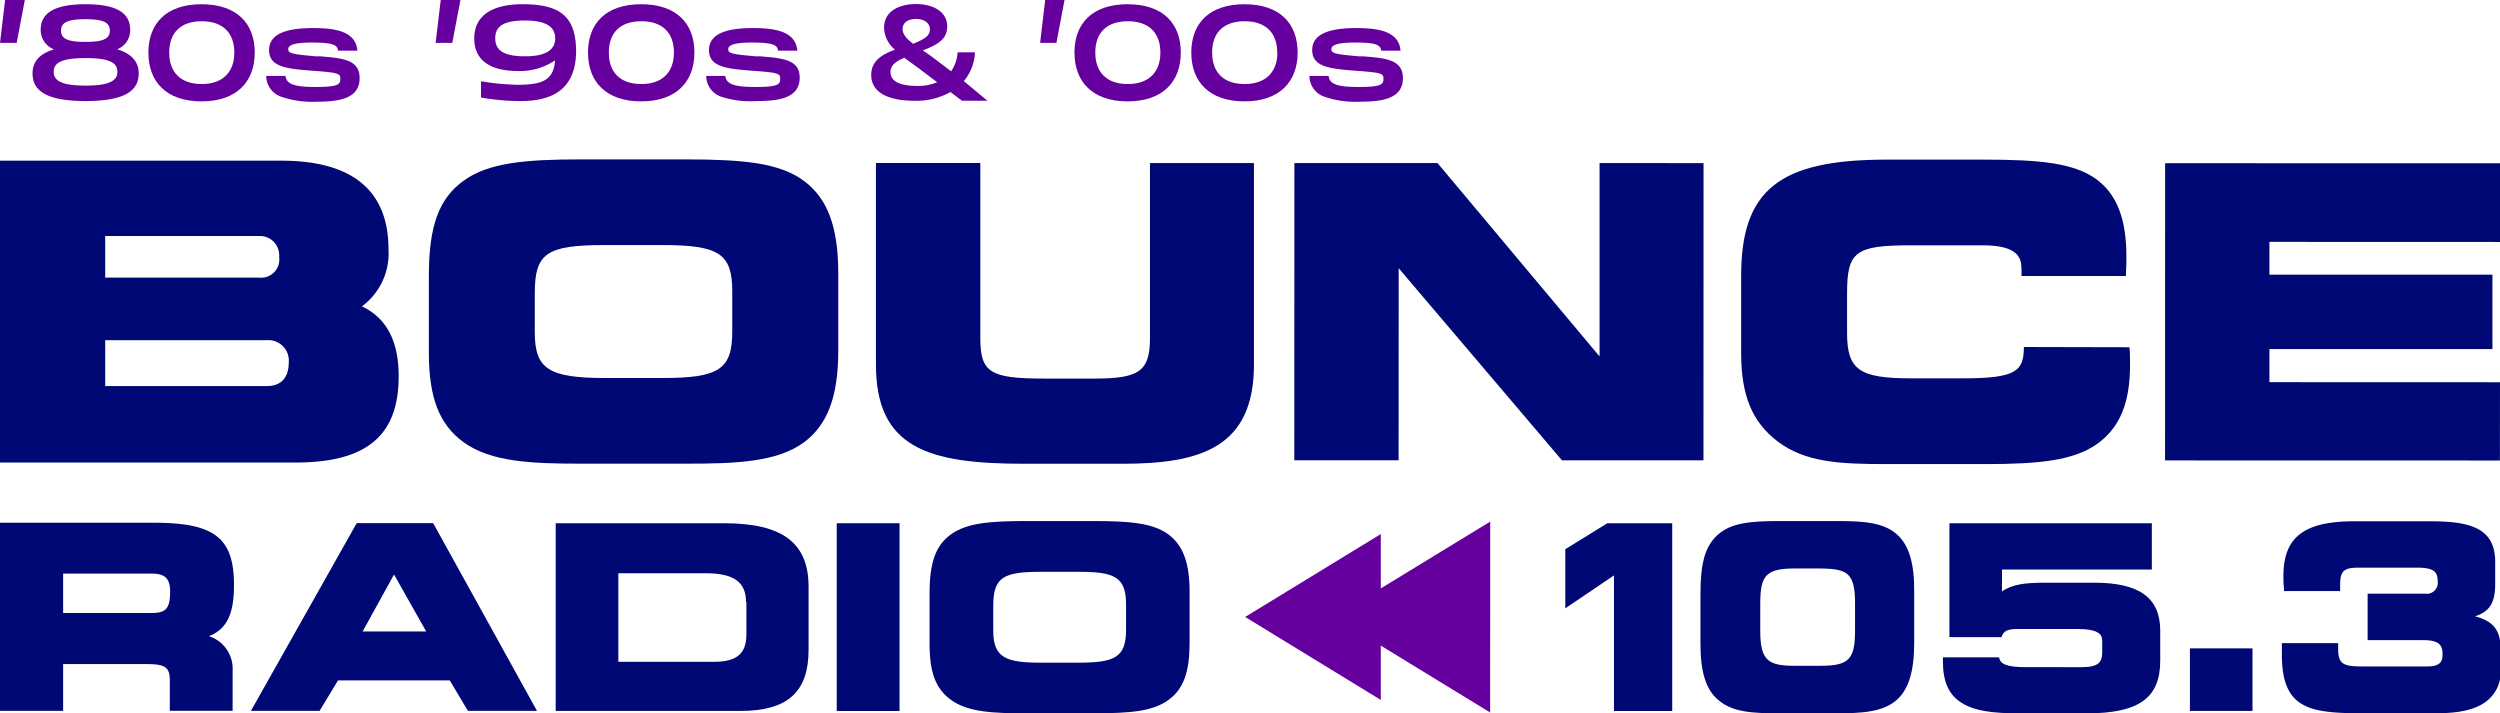 <svg xmlns="http://www.w3.org/2000/svg" viewBox="0 0 307.27 87.67"><path d="M98.79,23.3c-3-2.21-7.41-2.62-14.5-2.63H71.44c-7,0-11.41.42-14.46,2.62S52.71,28.87,52.71,35V44.4C52.71,50,54,53.28,57,55.45h0c3.37,2.42,8.34,2.62,14.5,2.62h12.8c6.18,0,11.17-.19,14.51-2.62,2.91-2.17,4.21-5.63,4.22-11.23V34.53C103,28.92,101.71,25.46,98.79,23.3ZM90,36.91v4.92c0,4.65-1.62,5.72-8.65,5.71H74.43c-7,0-8.7-1.1-8.7-5.62V37.1c0-4.91,1.46-5.91,8.66-5.9h7C88.42,31.2,90,32.27,90,36.91Z" transform="translate(0 -1.08)" fill="#000875"/><path d="M141.34,21.12V42.61c0,4.06-1.27,5-6.78,5h-6.21c-6.68,0-7.86-.75-7.86-5V21.11H107.66V45.89c0,10.24,6.39,12.19,18.18,12.19H138c9.67,0,16.12-2.07,16.12-12.18V21.12Z" transform="translate(0 -1.08)" fill="#000875"/><polygon points="196.6 20.04 196.6 43.81 176.68 20.04 159.09 20.04 159.08 56.57 171.9 56.57 171.91 32.97 191.98 56.58 209.37 56.58 209.38 20.05 196.6 20.04" fill="#000875"/><polygon points="307.27 46.98 278.93 46.97 278.93 42.9 306.34 42.9 306.34 33.76 278.93 33.76 278.93 29.73 307.27 29.74 307.27 20.07 266.11 20.06 266.1 56.59 307.26 56.6 307.27 46.98" fill="#000875"/><path d="M44.48,38.74a8.1,8.1,0,0,0,3.27-7c0-7.24-4.43-10.91-13.18-10.91H0V57.93H36.24C45.05,57.94,49,54.66,49,47.31,49,43,47.5,40.15,44.48,38.74ZM12.93,30.09H31.82a2.37,2.37,0,0,1,2.49,2.56,2.24,2.24,0,0,1-2.49,2.55H12.93ZM32.8,48.53H12.93V42.89H32.8a2.52,2.52,0,0,1,2.69,2.75C35.49,46.72,35.14,48.53,32.8,48.53Z" transform="translate(0 -1.08)" fill="#000875"/><path d="M248.75,43.73c0,3-1,3.85-7.52,3.85h-6.35c-6.4,0-7.87-1.06-7.86-5.63V37.13c0-5.13,1-5.9,7.86-5.9h8.77c4.44,0,4.81,1.55,4.81,3V35H261.3l0-.4c.05-.7.05-1.4.05-2,0-4.6-1.16-7.61-3.66-9.47-2.73-2-6.91-2.43-13.68-2.43H231.83C218.66,20.7,214,24.44,214,35v9.45c0,5.23,1.34,8.49,4.5,10.9,3.41,2.57,7.68,2.77,13.33,2.77H244c6.53,0,10.89-.41,13.8-2.51,2.75-2,4-5,4-9.71,0-.7,0-1.41-.07-2.14Z" transform="translate(0 -1.08)" fill="#000875"/><path d="M3.05,1.08l-1,5.27H0L.63,1.08Z" transform="translate(0 -1.08)" fill="#65009f"/><path d="M130.84,1.08l-1,5.27h-2l.62-5.27Z" transform="translate(0 -1.08)" fill="#65009f"/><path d="M56.59,1.08l-1,5.27H53.54l.63-5.27Z" transform="translate(0 -1.08)" fill="#65009f"/><path d="M17.05,10.1c0,2.05-1.57,3.4-6.53,3.4S4,12.16,4,10.1c0-1.42.85-2.42,2.64-2.95A2.56,2.56,0,0,1,5,4.76C5,2.62,6.78,1.6,10.52,1.6S16,2.62,16,4.76a2.51,2.51,0,0,1-1.6,2.38C16.19,7.68,17.05,8.68,17.05,10.1Zm-2.62-.19c0-1.1-.93-1.69-3.91-1.69S6.6,8.8,6.6,9.91s1,1.69,3.92,1.69S14.43,11,14.43,9.91ZM7.5,4.84c0,1,.82,1.39,3,1.39s3-.38,3-1.39-.83-1.4-3-1.4S7.5,3.84,7.5,4.84Z" transform="translate(0 -1.08)" fill="#65009f"/><path d="M18.24,7.54C18.24,4,20.4,1.6,24.77,1.6S31.31,4,31.31,7.54s-2.18,6-6.54,6S18.24,11.11,18.24,7.54Zm10.56,0c0-2.49-1.48-3.85-4-3.85s-4,1.34-4,3.85,1.48,3.87,4,3.87S28.8,10,28.8,7.54Z" transform="translate(0 -1.08)" fill="#65009f"/><path d="M70.81,7.5c-.09,4.57-2.92,6-6.82,6a28.72,28.72,0,0,1-4.87-.43v-2a30.43,30.43,0,0,0,4.5.43c3,0,4.43-.54,4.6-3a7.73,7.73,0,0,1-4.57,1.31c-3.29,0-5.36-1.25-5.36-4S60.38,1.6,64.24,1.6c4.62,0,6.51,1.52,6.57,5.68V7.5ZM68.24,5.78c0-1.39-1.12-2.18-3.7-2.18-2.79,0-3.67.79-3.67,2.18S61.75,8,64.54,8C67.12,8,68.24,7.19,68.24,5.78Z" transform="translate(0 -1.08)" fill="#65009f"/><path d="M72.27,7.54c0-3.56,2.17-5.94,6.54-5.94S85.35,4,85.35,7.54s-2.19,6-6.54,6S72.27,11.11,72.27,7.54Zm10.56,0c0-2.49-1.47-3.85-4-3.85s-4,1.34-4,3.85,1.47,3.87,4,3.87S82.83,10,82.83,7.54Z" transform="translate(0 -1.08)" fill="#65009f"/><path d="M121.36,13.46l-3.12,0-1.42-1.07a8.55,8.55,0,0,1-4.3,1.08c-3.54,0-5.44-1.11-5.44-3.18,0-1.78,1.41-2.55,2.92-3.1a3.65,3.65,0,0,1-1.34-2.75c0-1.86,1.69-2.86,3.91-2.86s3.85,1,3.85,2.75c0,1.61-1.24,2.27-3,2.94.33.22.65.45,1,.69l2.48,1.88a4.49,4.49,0,0,0,.79-2.33h2.14a5.86,5.86,0,0,1-1.37,3.54Zm-6.17-2.27-2.13-1.61c-.66-.5-1.32-.95-1.91-1.4-1.07.45-1.7.92-1.7,1.75,0,1.18,1.19,1.71,3.33,1.71A6.23,6.23,0,0,0,115.19,11.19Zm-4.25-6.54c0,.67.53,1.24,1.29,1.81,1.6-.64,2.06-1.07,2.06-1.78s-.62-1.27-1.68-1.27S110.94,3.89,110.94,4.65Z" transform="translate(0 -1.08)" fill="#65009f"/><path d="M132.06,7.54c0-3.56,2.17-5.94,6.54-5.94s6.53,2.4,6.53,5.94-2.18,6-6.53,6S132.06,11.11,132.06,7.54Zm10.56,0c0-2.49-1.48-3.85-4-3.85s-4,1.34-4,3.85,1.48,3.87,4,3.87S142.62,10,142.62,7.54Z" transform="translate(0 -1.08)" fill="#65009f"/><path d="M146.42,7.54c0-3.56,2.17-5.94,6.54-5.94s6.53,2.4,6.53,5.94-2.18,6-6.53,6S146.42,11.11,146.42,7.54Zm10.56,0c0-2.49-1.48-3.85-4-3.85s-4,1.34-4,3.85,1.48,3.87,4,3.87S157,10,157,7.54Z" transform="translate(0 -1.08)" fill="#65009f"/><path d="M39.3,8l-.51,0c-3-.26-3.36-.39-3.36-.88,0-.34.29-.81,2.85-.81s3.18.25,3.27,1v0h2.38v0c-.2-2.45-2.88-2.78-5.47-2.78-3.63,0-5.39.89-5.39,2.71,0,2,2,2.29,5.29,2.53s3.47.34,3.47,1-.21,1-3.06,1c-2.62,0-3.58-.36-3.68-1.36v0H32.72v0a2.72,2.72,0,0,0,1.9,2.58,11.69,11.69,0,0,0,4.28.59c2.76,0,5.3-.36,5.3-2.9C44.2,8.41,42.15,8.23,39.3,8Z" transform="translate(0 -1.08)" fill="#65009f"/><path d="M93.38,8l-.51,0c-3.05-.26-3.36-.39-3.36-.88,0-.34.3-.81,2.85-.81s3.18.25,3.27,1v0H98v0c-.21-2.45-2.89-2.78-5.48-2.78-3.62,0-5.38.89-5.38,2.71,0,2,2,2.29,5.29,2.53s3.46.34,3.46,1-.21,1-3.05,1c-2.63,0-3.59-.36-3.69-1.36v0H86.8v0a2.71,2.71,0,0,0,1.91,2.58A11.62,11.62,0,0,0,93,13.5c2.75,0,5.29-.36,5.29-2.9C98.28,8.41,96.23,8.23,93.38,8Z" transform="translate(0 -1.08)" fill="#65009f"/><path d="M167.51,8l-.51,0c-3.05-.26-3.36-.39-3.36-.88,0-.34.3-.81,2.85-.81s3.18.25,3.27,1v0h2.38v0c-.2-2.45-2.88-2.78-5.48-2.78-3.62,0-5.38.89-5.38,2.71,0,2,2,2.29,5.29,2.53s3.47.34,3.47,1-.22,1-3.06,1c-2.63,0-3.59-.36-3.68-1.36v0h-2.36v0a2.71,2.71,0,0,0,1.91,2.58,11.62,11.62,0,0,0,4.28.59c2.75,0,5.3-.36,5.3-2.9C172.42,8.41,170.36,8.23,167.51,8Z" transform="translate(0 -1.08)" fill="#65009f"/><path d="M233.16,66.77c-1.7-1.53-4.3-1.65-7.53-1.65H218.7c-3.67,0-5.95.26-7.53,1.65S209,70.22,209,74.07V80.2c0,3.49.67,5.62,2.17,6.9,1.77,1.53,4.23,1.65,7.53,1.65h6.9c3.2,0,5.79-.12,7.53-1.65,1.46-1.3,2.14-3.53,2.14-7V73.79C235.3,70.3,234.62,68.07,233.16,66.77ZM228,75.22v3.4c0,3.49-.78,4.29-4.2,4.29h-3.25c-3.15,0-4.2-.61-4.2-4.23V75.37c0-3.42.55-4.42,4.2-4.42h3.25C227.06,71,228,71.51,228,75.22Z" transform="translate(0 -1.08)" fill="#000875"/><rect x="269.16" y="79.69" width="7.69" height="7.69" fill="#000875"/><path d="M28.76,73c0-5.8-2.38-7.67-9.82-7.67H0V88.45H7.76V82.7H18c2.31,0,2.87.39,2.87,2v3.74h7.72V83.54a4.21,4.21,0,0,0-2.91-4.27C27.87,78.41,28.76,76.56,28.76,73Zm-7.85.77c0,2.06-.5,2.65-2.22,2.65H7.76V71.58H18.69C20.29,71.59,20.92,72.21,20.91,73.81Z" transform="translate(0 -1.08)" fill="#000875"/><path d="M43.84,65.38l-13,23.07h8.44l2.26-3.74H55.28l2.23,3.74H66L53.24,65.38Zm8.54,13.31H44.57l3.86-7Z" transform="translate(0 -1.08)" fill="#000875"/><path d="M89,65.39H68.3V88.46H91c5.8,0,8.38-2.32,8.38-7.51V73.24C99.4,67.81,96.18,65.39,89,65.39Zm2.74,9.67v4c0,2.36-1.2,3.37-4,3.36H76V71.54H86.78C90.17,71.54,91.69,72.62,91.69,75.06Z" transform="translate(0 -1.08)" fill="#000875"/><rect x="102.84" y="64.31" width="7.72" height="23.08" fill="#000875"/><path d="M143.6,66.76c-1.87-1.38-4.68-1.64-9.21-1.64h-8.32c-4.48,0-7.27.26-9.18,1.63s-2.64,3.49-2.64,7.32v6.12c0,3.56.76,5.56,2.64,6.92h0c2.11,1.52,5.28,1.64,9.21,1.64h8.29c4.61,0,7.3-.25,9.21-1.63s2.61-3.52,2.61-7.05V73.8C146.21,70.27,145.41,68.1,143.6,66.76Zm-5.2,8.59v3.18c0,3.4-1.47,4-5.89,4H128c-4.37,0-5.92-.6-5.92-3.92V75.47c0-3.54,1.4-4.11,5.89-4.11h4.53C136.93,71.36,138.4,71.94,138.4,75.35Z" transform="translate(0 -1.08)" fill="#000875"/><polygon points="169.71 65.64 153.04 75.83 169.71 86.03 169.71 79.35 183.15 87.57 183.16 64.11 169.71 72.32 169.71 65.64" fill="#65009f"/><path d="M257.44,72.7h-6.19c-2.27,0-4,.19-5.19,1.08v-2.7h18.42V65.39H239.6v14H246v0c.22-.71.69-1,1.87-1h7.46c2.68,0,3.05.71,3.05,1.48v1.36c0,1.2-.4,1.85-2.53,1.85H249c-2.45,0-3.16-.41-3.3-1.21H238.8v.51c0,2.51.74,4.13,2.32,5.1s3.65,1.28,7.28,1.28h8c6.47,0,9.11-1.87,9.11-6.48V78.5C265.47,74.54,262.92,72.7,257.44,72.7Z" transform="translate(0 -1.08)" fill="#000875"/><polygon points="197.55 64.31 192.39 67.5 192.39 74.77 198.37 70.72 198.37 87.39 205.53 87.39 205.53 64.31 197.55 64.31" fill="#000875"/><path d="M304.2,76.83c1.85-.6,2.48-1.73,2.48-4V70.15c0-4.19-3.08-5-8-5h-9.32c-6.18,0-8.71,1.95-8.71,6.73,0,.47,0,1,.07,1.47l0,.38h6.9V73c0-1.73.44-2.15,2.25-2.15h7.24c2.11,0,2.5.57,2.5,1.69a1.34,1.34,0,0,1-1.51,1.51H291v5.71h6.86c2,0,2.35.67,2.35,1.76,0,.88-.32,1.47-1.85,1.47h-8.11c-2.36,0-2.87-.39-2.87-2.18,0-.2,0-.44,0-.68h-6.92c0,.49,0,.95,0,1.42,0,3,.68,4.85,2.2,5.9s3.85,1.29,7.31,1.29h9.6c2.61,0,4.5-.42,5.78-1.28a4.55,4.55,0,0,0,2-4.09V80.58C307.26,78.5,306.41,77.4,304.2,76.83Z" transform="translate(0 -1.08)" fill="#000875"/></svg>